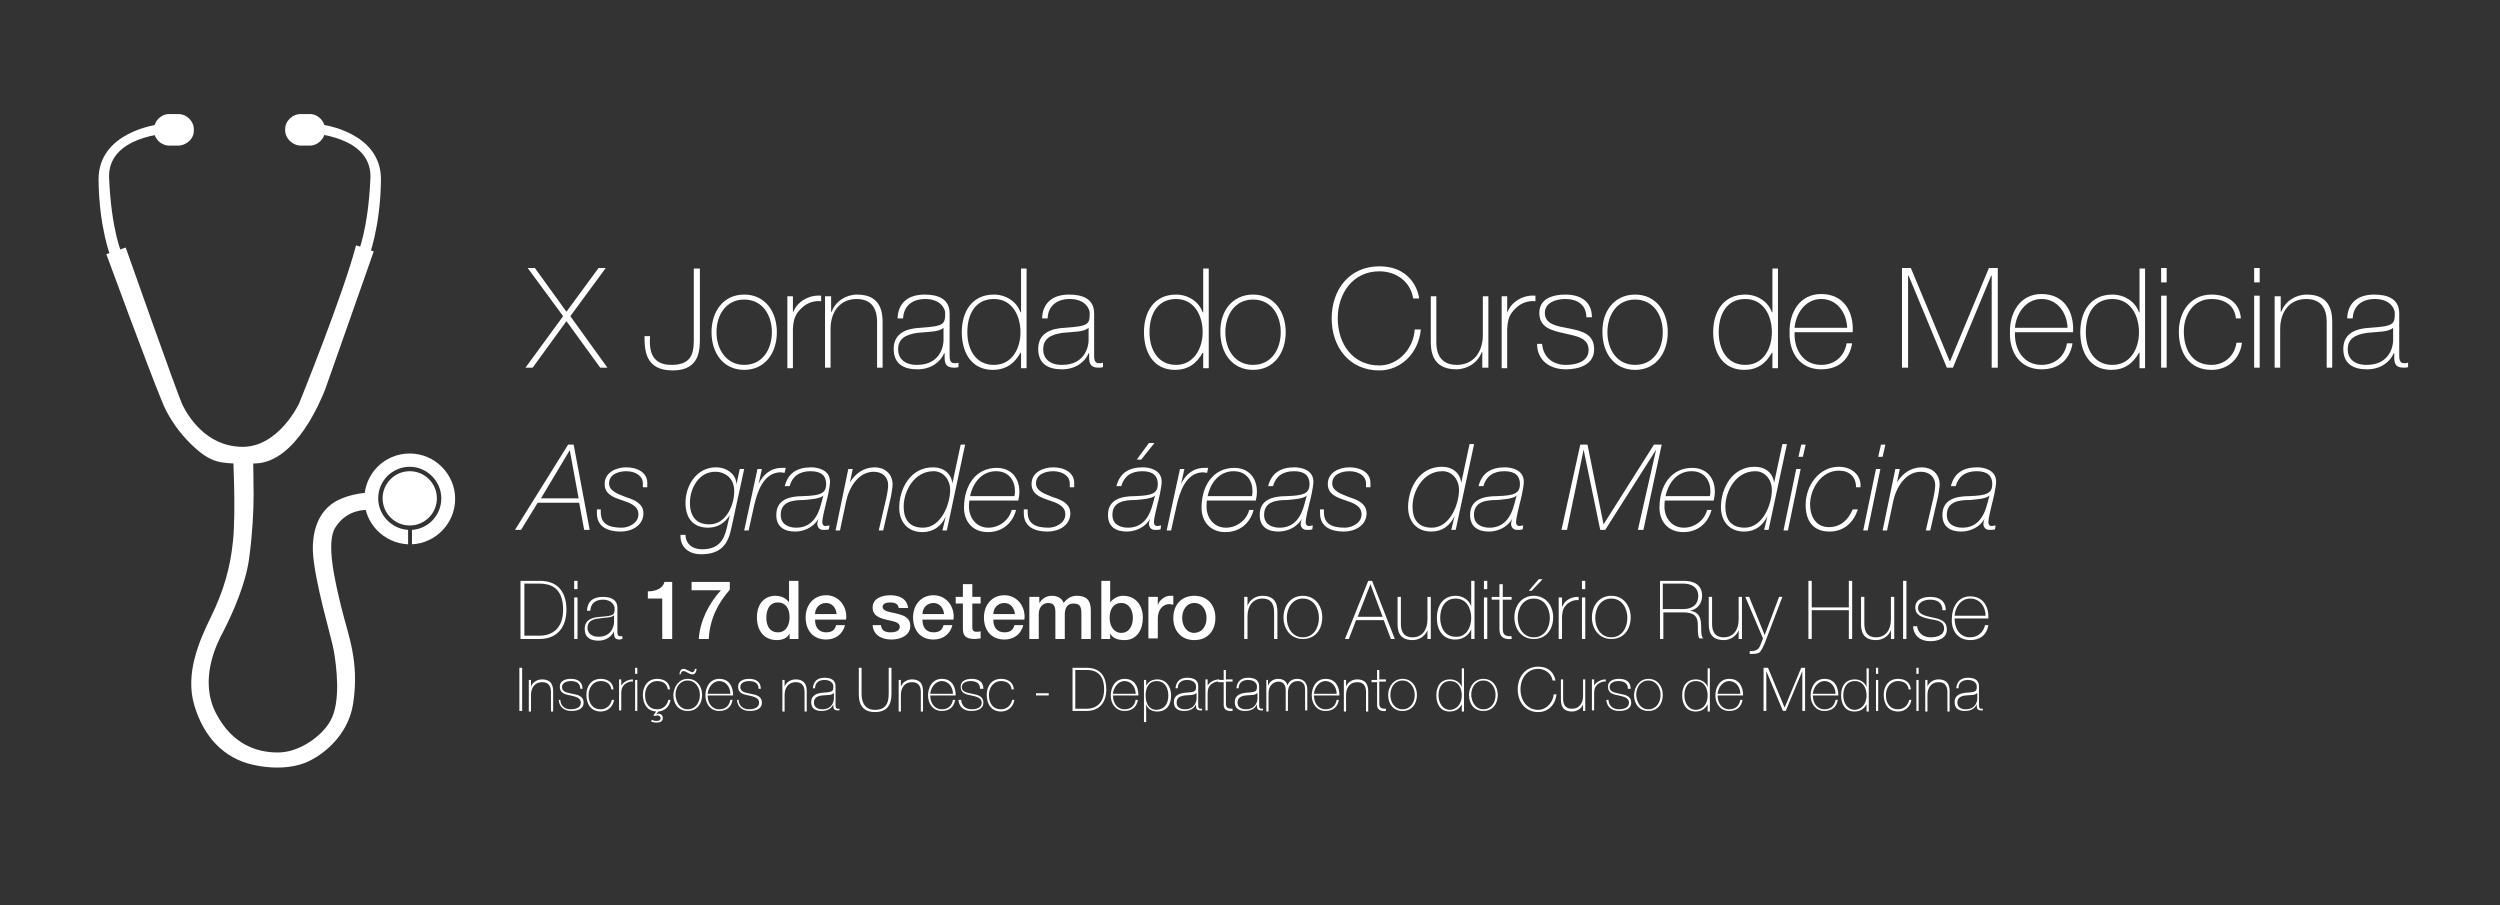 <?xml version="1.0" encoding="utf-8"?>
<!-- Generator: Adobe Illustrator 18.0.0, SVG Export Plug-In . SVG Version: 6.00 Build 0)  -->
<!DOCTYPE svg PUBLIC "-//W3C//DTD SVG 1.1//EN" "http://www.w3.org/Graphics/SVG/1.1/DTD/svg11.dtd">
<svg version="1.1" id="Camada_1" xmlns="http://www.w3.org/2000/svg" xmlns:xlink="http://www.w3.org/1999/xlink" x="0px" y="0px"
	 viewBox="0 0 451.5 163.5" enable-background="new 0 0 451.5 163.5" xml:space="preserve">
<rect x="0" y="0" width="451.5" height="163.5" fill="#333333" stroke="none"/>
<g>
	<path fill="#FFFFFF" d="M95.3,48.4h1.3l5.7,7.9l5.8-7.9h1.3l-6.4,8.7l6.7,9.3h-1.3l-6.1-8.4l-6.1,8.4h-1.3l6.8-9.3L95.3,48.4z"/>
	<path fill="#FFFFFF" d="M117.4,60.7c-0.2,2.7,0.3,5.2,3.9,5.2c4.2,0,4-2.9,4-5.4v-12h1.1v12.4c0,2.1,0.1,6-4.9,6
		c-4.9,0-5.1-3.5-5.1-6.2H117.4z"/>
	<path fill="#FFFFFF" d="M134.4,53.2c3.8,0,5.9,3.1,5.9,6.8c0,3.7-2.1,6.8-5.9,6.8c-3.8,0-5.9-3.1-5.9-6.8
		C128.5,56.3,130.6,53.2,134.4,53.2z M134.4,65.9c3.3,0,5-2.8,5-5.9s-1.7-5.9-5-5.9c-3.3,0-5,2.8-5,5.9S131.2,65.9,134.4,65.9z"/>
	<path fill="#FFFFFF" d="M143.3,56.3L143.3,56.3c0.6-1.7,2.7-3.1,5-2.9v1c-1-0.1-2.4,0.1-3.6,1.3c-1,1-1.4,1.8-1.5,3.7v7.1h-1v-13h1
		V56.3z"/>
	<path fill="#FFFFFF" d="M149.1,53.5h1v2.8h0.1c0.7-1.9,2.6-3.1,4.6-3.1c4.6,0,4.6,3.7,4.6,5.2v8h-1v-8.2c0-1.3-0.2-4.2-3.7-4.2
		c-2.9,0-4.7,2.2-4.7,5.4v7h-1V53.5z"/>
	<path fill="#FFFFFF" d="M171.5,64c0,0.8,0,1.6,0.9,1.6c0.2,0,0.4,0,0.7-0.1v0.8c-0.3,0.1-0.5,0.1-0.8,0.1c-1.5,0-1.7-0.8-1.7-1.9
		v-0.7h-0.1c-0.6,1.5-2.3,2.9-4.8,2.9c-2.4,0-4.3-0.9-4.3-3.7c0-3,2.6-3.7,4.8-3.8c4.3-0.3,4.5-0.6,4.5-2.7c0-0.6-0.7-2.5-3.6-2.5
		c-2.3,0-3.9,1.2-4,3.5h-1c0.1-2.8,1.9-4.3,4.9-4.3c2.3,0,4.5,0.7,4.5,3.4V64z M170.5,59.1c-0.8,0.9-2.8,0.8-4.7,1
		c-2.3,0.3-3.6,1.1-3.6,3c0,1.6,1.1,2.8,3.4,2.8c4.4,0,4.8-3.7,4.8-4.4V59.1z"/>
	<path fill="#FFFFFF" d="M184.3,63.7L184.3,63.7c-1.1,2-2.7,3.1-5,3.1c-3.9,0-5.6-3.2-5.6-6.8c0-3.8,1.9-6.8,5.8-6.8
		c2.1,0,4.1,1.2,4.8,3.2h0.1v-7.9h1v18h-1V63.7z M184.3,60c0-3-1.5-6-4.8-6c-3.4,0-4.8,2.8-4.8,6c0,3.1,1.5,5.9,4.8,5.9
		C182.8,65.9,184.3,62.9,184.3,60z"/>
	<path fill="#FFFFFF" d="M197.6,64c0,0.8,0,1.6,0.9,1.6c0.2,0,0.4,0,0.7-0.1v0.8c-0.3,0.1-0.5,0.1-0.8,0.1c-1.5,0-1.7-0.8-1.7-1.9
		v-0.7h-0.1c-0.6,1.5-2.3,2.9-4.8,2.9c-2.4,0-4.3-0.9-4.3-3.7c0-3,2.6-3.7,4.8-3.8c4.3-0.3,4.5-0.6,4.5-2.7c0-0.6-0.7-2.5-3.6-2.5
		c-2.3,0-3.9,1.2-4,3.5h-1c0.1-2.8,1.9-4.3,4.9-4.3c2.3,0,4.5,0.7,4.5,3.4V64z M196.7,59.1c-0.8,0.9-2.8,0.8-4.7,1
		c-2.3,0.3-3.6,1.1-3.6,3c0,1.6,1.1,2.8,3.4,2.8c4.4,0,4.8-3.7,4.8-4.4V59.1z"/>
	<path fill="#FFFFFF" d="M217.2,63.7L217.2,63.7c-1.1,2-2.7,3.1-5,3.1c-3.9,0-5.6-3.2-5.6-6.8c0-3.8,1.9-6.8,5.8-6.8
		c2.1,0,4.1,1.2,4.8,3.2h0.1v-7.9h1v18h-1V63.7z M217.2,60c0-3-1.5-6-4.8-6c-3.4,0-4.8,2.8-4.8,6c0,3.1,1.5,5.9,4.8,5.9
		C215.6,65.9,217.2,62.9,217.2,60z"/>
	<path fill="#FFFFFF" d="M226.3,53.2c3.8,0,5.9,3.1,5.9,6.8c0,3.7-2.1,6.8-5.9,6.8c-3.8,0-5.9-3.1-5.9-6.8
		C220.3,56.3,222.5,53.2,226.3,53.2z M226.3,65.9c3.3,0,5-2.8,5-5.9s-1.7-5.9-5-5.9c-3.3,0-5,2.8-5,5.9S223,65.9,226.3,65.9z"/>
	<path fill="#FFFFFF" d="M255.2,53.8c-0.5-3-3.1-4.8-6.1-4.8c-4.7,0-7.5,3.9-7.5,8.5c0,4.6,2.7,8.5,7.5,8.5c3.5,0,6.2-3.1,6.4-6.5
		h1.1c-0.4,4.3-3.6,7.4-7.5,7.4c-5.4,0-8.6-4.2-8.6-9.4s3.2-9.4,8.6-9.4c6.4,0,7.2,5.5,7.2,5.8H255.2z"/>
	<path fill="#FFFFFF" d="M268.7,66.4h-1v-2.8h-0.1c-0.7,1.9-2.6,3.1-4.6,3.1c-4.6,0-4.6-3.7-4.6-5.2v-8h1v8.2c0,1.3,0.2,4.2,3.7,4.2
		c2.9,0,4.7-2.2,4.7-5.4v-7h1V66.4z"/>
	<path fill="#FFFFFF" d="M272.3,56.3L272.3,56.3c0.6-1.7,2.7-3.1,5-2.9v1c-1-0.1-2.4,0.1-3.6,1.3c-1,1-1.4,1.8-1.5,3.7v7.1h-1v-13h1
		V56.3z"/>
	<path fill="#FFFFFF" d="M278.5,62.1c0.2,2.4,1.9,3.8,4.3,3.8c1.7,0,4.1-0.5,4.1-2.7c0-2.2-2.2-2.5-4.4-3c-2.2-0.5-4.5-1-4.5-3.7
		c0-2.6,2.5-3.3,4.7-3.3c2.7,0,4.8,1.2,4.8,4.1h-1c0-2.3-1.7-3.3-3.8-3.3c-1.8,0-3.7,0.7-3.7,2.5c0,2.1,2.2,2.4,4.3,2.8
		c2.6,0.5,4.6,1.1,4.6,3.8c0,2.8-2.8,3.6-5.1,3.6c-2.9,0-5.2-1.6-5.2-4.6H278.5z"/>
	<path fill="#FFFFFF" d="M295.3,53.2c3.8,0,5.9,3.1,5.9,6.8c0,3.7-2.1,6.8-5.9,6.8c-3.8,0-5.9-3.1-5.9-6.8
		C289.3,56.3,291.5,53.2,295.3,53.2z M295.3,65.9c3.3,0,5-2.8,5-5.9s-1.7-5.9-5-5.9c-3.3,0-5,2.8-5,5.9S292,65.9,295.3,65.9z"/>
	<path fill="#FFFFFF" d="M320,63.7L320,63.7c-1.1,2-2.7,3.1-5,3.1c-3.9,0-5.6-3.2-5.6-6.8c0-3.8,1.9-6.8,5.8-6.8
		c2.1,0,4.1,1.2,4.8,3.2h0.1v-7.9h1v18h-1V63.7z M320,60c0-3-1.5-6-4.8-6c-3.4,0-4.8,2.8-4.8,6c0,3.1,1.5,5.9,4.8,5.9
		C318.5,65.9,320,62.9,320,60z"/>
	<path fill="#FFFFFF" d="M324.1,60.1c-0.1,3.1,1.6,5.8,4.8,5.8c2.4,0,4.2-1.5,4.6-3.9h1c-0.5,3-2.5,4.7-5.6,4.7
		c-3.8,0-5.8-3-5.7-6.6c-0.1-3.6,1.8-7,5.7-7c4.1,0,5.9,3.2,5.7,6.9H324.1z M333.6,59.2c-0.1-2.7-1.8-5.2-4.7-5.2
		c-2.9,0-4.6,2.7-4.8,5.2H333.6z"/>
	<path fill="#FFFFFF" d="M343.5,48.4h1.6l7,16.8h0.1l7-16.8h1.6v18h-1.1V49.8h-0.1l-6.9,16.6h-1.1l-6.9-16.6h-0.1v16.6h-1.1V48.4z"
		/>
	<path fill="#FFFFFF" d="M363.9,60.1c-0.1,3.1,1.6,5.8,4.8,5.8c2.4,0,4.2-1.5,4.6-3.9h1c-0.5,3-2.5,4.7-5.6,4.7
		c-3.8,0-5.8-3-5.7-6.6c-0.1-3.6,1.8-7,5.7-7c4.1,0,5.9,3.2,5.7,6.9H363.9z M373.4,59.2c-0.1-2.7-1.8-5.2-4.7-5.2
		c-2.9,0-4.6,2.7-4.8,5.2H373.4z"/>
	<path fill="#FFFFFF" d="M386.3,63.7L386.3,63.7c-1.1,2-2.7,3.1-5,3.1c-3.9,0-5.6-3.2-5.6-6.8c0-3.8,1.9-6.8,5.8-6.8
		c2.1,0,4.1,1.2,4.8,3.2h0.1v-7.9h1v18h-1V63.7z M386.3,60c0-3-1.5-6-4.8-6c-3.4,0-4.8,2.8-4.8,6c0,3.1,1.5,5.9,4.8,5.9
		C384.8,65.9,386.3,62.9,386.3,60z"/>
	<path fill="#FFFFFF" d="M390.3,51v-2.6h1V51H390.3z M390.3,66.4v-13h1v13H390.3z"/>
	<path fill="#FFFFFF" d="M403.8,57.5c-0.2-2.3-2-3.5-4.4-3.5c-3.3,0-5,2.9-5,5.8c0,3.5,1.6,6.1,5,6.1c2.4,0,4.2-1.7,4.5-4h1
		c-0.4,3.1-2.7,4.9-5.5,4.9c-4.2,0-5.9-3.3-5.9-6.9c0-3.6,2.1-6.7,5.9-6.7c2.8,0,5.1,1.4,5.3,4.3H403.8z"/>
	<path fill="#FFFFFF" d="M407.1,51v-2.6h1V51H407.1z M407.1,66.4v-13h1v13H407.1z"/>
	<path fill="#FFFFFF" d="M410.9,53.5h1v2.8h0.1c0.7-1.9,2.6-3.1,4.6-3.1c4.6,0,4.6,3.7,4.6,5.2v8h-1v-8.2c0-1.3-0.2-4.2-3.7-4.2
		c-2.9,0-4.7,2.2-4.7,5.4v7h-1V53.5z"/>
	<path fill="#FFFFFF" d="M433.3,64c0,0.8,0,1.6,0.9,1.6c0.2,0,0.4,0,0.7-0.1v0.8c-0.3,0.1-0.5,0.1-0.8,0.1c-1.5,0-1.7-0.8-1.7-1.9
		v-0.7h-0.1c-0.6,1.5-2.3,2.9-4.8,2.9c-2.4,0-4.3-0.9-4.3-3.7c0-3,2.6-3.7,4.8-3.8c4.3-0.3,4.5-0.6,4.5-2.7c0-0.6-0.7-2.5-3.6-2.5
		c-2.3,0-3.9,1.2-4,3.5h-1c0.1-2.8,1.9-4.3,4.9-4.3c2.3,0,4.5,0.7,4.5,3.4V64z M432.3,59.1c-0.8,0.9-2.8,0.8-4.7,1
		c-2.3,0.3-3.6,1.1-3.6,3c0,1.6,1.1,2.8,3.4,2.8c4.4,0,4.8-3.7,4.8-4.4V59.1z"/>
</g>
<g>
	<g>
		<path fill="#FFFFFF" d="M102.6,80.3h1l2.9,15.4h-1l-0.9-4.9h-7.5l-3,4.9h-1.1L102.6,80.3z M97.7,90h6.8l-1.6-8.7L97.7,90z"/>
		<path fill="#FFFFFF" d="M108.5,92c0,0.2,0,0.3,0,0.5c0,2.1,1.4,2.8,3.8,2.8c1.2,0,3-0.8,3-2.4c0-1.6-1.6-2.1-3.1-2.6
			c-1.5-0.5-3-1.1-3-2.9c0-2.1,2.1-3,3.9-3c2.1,0,3.8,1,3.8,2.8c0,0.3,0,0.5,0,0.8h-0.8c0-0.3,0-0.5,0-0.7c0-1.4-1.4-2.2-3-2.2
			c-1.3,0-3.1,0.5-3.1,2.2c0,1.4,1.6,1.9,3.1,2.5c1.6,0.5,3.1,1.2,3.1,2.9c0,2.2-2.1,3.3-4.1,3.3c-2.4,0-4.3-0.9-4.3-3.3
			c0-0.2,0-0.5,0-0.7H108.5z"/>
		<path fill="#FFFFFF" d="M123.8,96.5c0,1.8,1.3,2.7,3,2.7c3.1,0,4-1.8,4.5-4l0.5-2.2h0c-0.8,1.4-2.2,2.3-3.9,2.3
			c-2.8,0-4.1-1.8-4.1-4.5c0-3.1,2-6.4,5.5-6.4c2,0,3.7,1.3,3.7,3.1h0l0.6-2.8h0.8l-2.3,10.6c-0.6,3-1.9,4.8-5.5,4.8
			c-2.1,0-3.8-1.2-3.7-3.5H123.8z M124.6,90.8c0,2.4,1.1,3.9,3.5,3.9c3,0,4.5-3.4,4.5-6c0-2.7-2.1-3.5-3.3-3.5
			C126.3,85.1,124.6,88.1,124.6,90.8z"/>
		<path fill="#FFFFFF" d="M136.8,84.7h0.8l-0.6,2.7h0c0.8-1.7,2.2-2.9,4.2-2.9c0.2,0,0.5,0,0.7,0l-0.2,0.9c-0.2,0-0.5-0.1-0.7-0.1
			c-3.2,0-4.3,3.8-4.8,6l-1,4.5h-0.8L136.8,84.7z"/>
		<path fill="#FFFFFF" d="M141.7,87.9c0.6-2.5,2.3-3.5,4.8-3.5c1.1,0,3.4,0.4,3.4,2.6c0,1-0.6,3.5-0.7,3.8c-0.3,1.2-0.7,2.9-0.7,3.5
			c0,0.4,0.2,0.7,0.6,0.7c0.2,0,0.5-0.1,0.7-0.1l-0.1,0.7c-0.3,0.1-0.7,0.1-1,0.1c-0.8,0-1.1-0.6-1.1-1.1c0-0.2,0.1-0.6,0.2-0.9h0
			c-0.9,1.6-2.7,2.3-4.2,2.3c-1.9,0-3.4-0.8-3.4-3c0-2.8,2.4-3.4,4.9-3.4c3.1-0.1,4.1-0.5,4.1-2.2c0-1.4-0.8-2.3-2.8-2.3
			c-2,0-3.3,0.9-3.8,2.7H141.7z M148.7,89.5L148.7,89.5c-0.6,0.6-2.5,0.7-3.5,0.8c-2.1,0-4.2,0.3-4.2,2.7c0,1.7,1.4,2.3,2.8,2.3
			c2.7,0,3.9-2,4.5-4.3L148.7,89.5z"/>
		<path fill="#FFFFFF" d="M153.2,84.7h0.8l-0.5,2.4h0c1-1.6,2.5-2.7,4.5-2.7c1.7,0,3.2,1.1,3.2,3.1c0,0.5-0.2,1.7-0.3,2.2l-1.4,6.1
			h-0.8l1.4-6c0.1-0.4,0.3-1.6,0.3-2.2c0-1.4-1-2.4-2.6-2.4c-2.8,0-4.5,2.9-5,5.4l-1.1,5.2h-0.8L153.2,84.7z"/>
		<path fill="#FFFFFF" d="M174.3,80.3L171,95.8h-0.8l0.6-2.5l0,0c-0.8,1.7-2.2,2.8-4.2,2.8c-2.8,0-4.2-2-4.2-4.4
			c0-3.4,2-7.3,6.1-7.3c1.9,0,3.3,1.1,3.5,2.9h0l1.5-7H174.3z M171.6,88.4c0-1.6-1.1-3.3-3-3.3c-3.5,0-5.4,3.6-5.4,6.4
			c0,1.9,0.7,3.8,3.5,3.8C169.9,95.3,171.6,91.2,171.6,88.4z"/>
		<path fill="#FFFFFF" d="M175.1,90.3c-0.1,0.4-0.1,0.8-0.1,1.2c0,2,1.3,3.8,3.5,3.8c2.1,0,3.8-1.5,4.2-3.2h0.8
			c-0.6,2.3-2.4,4-5.1,4c-2.8,0-4.3-2-4.3-4.4c0-4.1,2.2-7.2,5.9-7.2c2.6,0,4.1,1.8,4.1,4.3c0,0.6-0.1,1.1-0.2,1.6H175.1z
			 M183.2,89.6c0.1-0.4,0.1-0.6,0.1-0.9c0-1.9-1.1-3.6-3.4-3.6c-2.6,0-4.2,2.1-4.7,4.5H183.2z"/>
		<path fill="#FFFFFF" d="M185.6,92c0,0.2,0,0.3,0,0.5c0,2.1,1.4,2.8,3.8,2.8c1.2,0,3-0.8,3-2.4c0-1.6-1.6-2.1-3.1-2.6
			c-1.5-0.5-3-1.1-3-2.9c0-2.1,2.1-3,3.9-3c2.1,0,3.8,1,3.8,2.8c0,0.3,0,0.5,0,0.8h-0.8c0-0.3,0-0.5,0-0.7c0-1.4-1.4-2.2-3-2.2
			c-1.3,0-3.1,0.5-3.1,2.2c0,1.4,1.6,1.9,3.1,2.5c1.6,0.5,3.1,1.2,3.1,2.9c0,2.2-2.1,3.3-4.1,3.3c-2.4,0-4.3-0.9-4.3-3.3
			c0-0.2,0-0.5,0-0.7H185.6z"/>
		<path fill="#FFFFFF" d="M201.6,87.9c0.6-2.5,2.3-3.5,4.8-3.5c1.1,0,3.4,0.4,3.4,2.6c0,1-0.6,3.5-0.7,3.8c-0.3,1.2-0.7,2.9-0.7,3.5
			c0,0.4,0.2,0.7,0.6,0.7c0.2,0,0.5-0.1,0.7-0.1l-0.1,0.7c-0.3,0.1-0.7,0.1-1,0.1c-0.8,0-1.1-0.6-1.1-1.1c0-0.2,0.1-0.6,0.2-0.9h0
			c-0.9,1.6-2.7,2.3-4.2,2.3c-1.9,0-3.4-0.8-3.4-3c0-2.8,2.4-3.4,4.9-3.4c3.1-0.1,4.1-0.5,4.1-2.2c0-1.4-0.8-2.3-2.8-2.3
			c-2,0-3.3,0.9-3.8,2.7H201.6z M208.6,89.5L208.6,89.5c-0.6,0.6-2.5,0.7-3.5,0.8c-2.1,0-4.2,0.3-4.2,2.7c0,1.7,1.4,2.3,2.8,2.3
			c2.7,0,3.9-2,4.5-4.3L208.6,89.5z M207.5,80h1l-2.4,3h-0.8L207.5,80z"/>
		<path fill="#FFFFFF" d="M213.1,84.7h0.8l-0.6,2.7h0c0.8-1.7,2.2-2.9,4.2-2.9c0.2,0,0.5,0,0.7,0l-0.2,0.9c-0.2,0-0.5-0.1-0.7-0.1
			c-3.2,0-4.3,3.8-4.8,6l-1,4.5h-0.8L213.1,84.7z"/>
		<path fill="#FFFFFF" d="M218,90.3c-0.1,0.4-0.1,0.8-0.1,1.2c0,2,1.3,3.8,3.5,3.8c2.1,0,3.8-1.5,4.2-3.2h0.8c-0.6,2.3-2.4,4-5.1,4
			c-2.8,0-4.3-2-4.3-4.4c0-4.1,2.2-7.2,5.9-7.2c2.6,0,4.1,1.8,4.1,4.3c0,0.6-0.1,1.1-0.2,1.6H218z M226.1,89.6
			c0.1-0.4,0.1-0.6,0.1-0.9c0-1.9-1.1-3.6-3.4-3.6c-2.6,0-4.2,2.1-4.7,4.5H226.1z"/>
		<path fill="#FFFFFF" d="M229,87.9c0.6-2.5,2.3-3.5,4.8-3.5c1.1,0,3.4,0.4,3.4,2.6c0,1-0.6,3.5-0.7,3.8c-0.3,1.2-0.7,2.9-0.7,3.5
			c0,0.4,0.2,0.7,0.6,0.7c0.2,0,0.5-0.1,0.7-0.1l-0.1,0.7c-0.3,0.1-0.7,0.1-1,0.1c-0.8,0-1.1-0.6-1.1-1.1c0-0.2,0.1-0.6,0.2-0.9h0
			c-0.9,1.6-2.7,2.3-4.2,2.3c-1.9,0-3.4-0.8-3.4-3c0-2.8,2.4-3.4,4.9-3.4c3.1-0.1,4.1-0.5,4.1-2.2c0-1.4-0.8-2.3-2.8-2.3
			c-2,0-3.3,0.9-3.8,2.7H229z M236,89.5L236,89.5c-0.6,0.6-2.5,0.7-3.5,0.8c-2.1,0-4.2,0.3-4.2,2.7c0,1.7,1.4,2.3,2.8,2.3
			c2.7,0,3.9-2,4.5-4.3L236,89.5z"/>
		<path fill="#FFFFFF" d="M239.1,92c0,0.2,0,0.3,0,0.5c0,2.1,1.4,2.8,3.8,2.8c1.2,0,3-0.8,3-2.4c0-1.6-1.6-2.1-3.1-2.6
			c-1.5-0.5-3-1.1-3-2.9c0-2.1,2.1-3,3.9-3c2.1,0,3.8,1,3.8,2.8c0,0.3,0,0.5,0,0.8h-0.8c0-0.3,0-0.5,0-0.7c0-1.4-1.4-2.2-3-2.2
			c-1.3,0-3.1,0.5-3.1,2.2c0,1.4,1.6,1.9,3.1,2.5c1.6,0.5,3.1,1.2,3.1,2.9c0,2.2-2.1,3.3-4.1,3.3c-2.4,0-4.3-0.9-4.3-3.3
			c0-0.2,0-0.5,0-0.7H239.1z"/>
		<path fill="#FFFFFF" d="M266.2,80.3l-3.3,15.4h-0.8l0.6-2.5l0,0c-0.8,1.7-2.2,2.8-4.2,2.8c-2.8,0-4.2-2-4.2-4.4
			c0-3.4,2-7.3,6.1-7.3c1.9,0,3.3,1.1,3.5,2.9h0l1.5-7H266.2z M263.5,88.4c0-1.6-1.1-3.3-3-3.3c-3.5,0-5.4,3.6-5.4,6.4
			c0,1.9,0.7,3.8,3.5,3.8C261.8,95.3,263.5,91.2,263.5,88.4z"/>
		<path fill="#FFFFFF" d="M267,87.9c0.6-2.5,2.3-3.5,4.8-3.5c1.1,0,3.4,0.4,3.4,2.6c0,1-0.6,3.5-0.7,3.8c-0.3,1.2-0.7,2.9-0.7,3.5
			c0,0.4,0.2,0.7,0.6,0.7c0.2,0,0.5-0.1,0.7-0.1l-0.1,0.7c-0.3,0.1-0.7,0.1-1,0.1c-0.8,0-1.1-0.6-1.1-1.1c0-0.2,0.1-0.6,0.2-0.9h0
			c-0.9,1.6-2.7,2.3-4.2,2.3c-1.9,0-3.4-0.8-3.4-3c0-2.8,2.4-3.4,4.9-3.4c3.1-0.1,4.1-0.5,4.1-2.2c0-1.4-0.8-2.3-2.8-2.3
			c-2,0-3.3,0.9-3.8,2.7H267z M273.9,89.5L273.9,89.5c-0.6,0.6-2.5,0.7-3.5,0.8c-2.1,0-4.2,0.3-4.2,2.7c0,1.7,1.4,2.3,2.8,2.3
			c2.7,0,3.9-2,4.5-4.3L273.9,89.5z"/>
		<path fill="#FFFFFF" d="M285.4,80.3h1.3l2.9,14.4h0l9.1-14.4h1.4l-3.3,15.4h-1l3.3-14.5h0l-9.2,14.5H289l-3-14.5h0l-3,14.5h-1
			L285.4,80.3z"/>
		<path fill="#FFFFFF" d="M300.7,90.3c-0.1,0.4-0.1,0.8-0.1,1.2c0,2,1.3,3.8,3.5,3.8c2.1,0,3.8-1.5,4.2-3.2h0.8
			c-0.6,2.3-2.4,4-5.1,4c-2.8,0-4.3-2-4.3-4.4c0-4.1,2.2-7.2,5.9-7.2c2.6,0,4.1,1.8,4.1,4.3c0,0.6-0.1,1.1-0.2,1.6H300.7z
			 M308.8,89.6c0.1-0.4,0.1-0.6,0.1-0.9c0-1.9-1.1-3.6-3.4-3.6c-2.6,0-4.2,2.1-4.7,4.5H308.8z"/>
		<path fill="#FFFFFF" d="M322.7,80.3l-3.3,15.4h-0.8l0.6-2.5l0,0c-0.8,1.7-2.2,2.8-4.2,2.8c-2.8,0-4.2-2-4.2-4.4
			c0-3.4,2-7.3,6.1-7.3c1.9,0,3.3,1.1,3.5,2.9h0l1.5-7H322.7z M320,88.4c0-1.6-1.1-3.3-3-3.3c-3.5,0-5.4,3.6-5.4,6.4
			c0,1.9,0.7,3.8,3.5,3.8C318.3,95.3,320,91.2,320,88.4z"/>
		<path fill="#FFFFFF" d="M324.4,84.7h0.8l-2.3,11.1h-0.8L324.4,84.7z M325.3,80.3h0.8l-0.5,2.2h-0.8L325.3,80.3z"/>
		<path fill="#FFFFFF" d="M335.5,92.1c-0.8,2.3-2.5,3.9-5.1,3.9c-3,0-4.3-2-4.3-4.8c0-3.5,2.4-6.9,6-6.9c2.3,0,4.1,1.5,3.9,3.7h-0.8
			c0-1.9-1.2-3-3.1-3c-3.2,0-5.2,3.3-5.2,6.1c0,2.1,1,4.1,3.4,4.1c2.1,0,3.5-1.3,4.3-3.2H335.5z"/>
		<path fill="#FFFFFF" d="M338.8,84.7h0.8l-2.3,11.1h-0.8L338.8,84.7z M339.7,80.3h0.8l-0.5,2.2h-0.8L339.7,80.3z"/>
		<path fill="#FFFFFF" d="M342.3,84.7h0.8l-0.5,2.4h0c1-1.6,2.5-2.7,4.5-2.7c1.7,0,3.2,1.1,3.2,3.1c0,0.5-0.2,1.7-0.3,2.2l-1.4,6.1
			h-0.8l1.4-6c0.1-0.4,0.3-1.6,0.3-2.2c0-1.4-1-2.4-2.6-2.4c-2.8,0-4.5,2.9-5,5.4l-1.1,5.2h-0.8L342.3,84.7z"/>
		<path fill="#FFFFFF" d="M352.3,87.9c0.6-2.5,2.3-3.5,4.8-3.5c1.1,0,3.4,0.4,3.4,2.6c0,1-0.6,3.5-0.7,3.8c-0.3,1.2-0.7,2.9-0.7,3.5
			c0,0.4,0.2,0.7,0.6,0.7c0.2,0,0.5-0.1,0.7-0.1l-0.1,0.7c-0.3,0.1-0.7,0.1-1,0.1c-0.8,0-1.1-0.6-1.1-1.1c0-0.2,0.1-0.6,0.2-0.9h0
			c-0.9,1.6-2.7,2.3-4.2,2.3c-1.9,0-3.4-0.8-3.4-3c0-2.8,2.4-3.4,4.9-3.4c3.1-0.1,4.1-0.5,4.1-2.2c0-1.4-0.8-2.3-2.8-2.3
			c-2,0-3.3,0.9-3.8,2.7H352.3z M359.3,89.5L359.3,89.5c-0.6,0.6-2.5,0.7-3.5,0.8c-2.1,0-4.2,0.3-4.2,2.7c0,1.7,1.4,2.3,2.8,2.3
			c2.7,0,3.9-2,4.5-4.3L359.3,89.5z"/>
	</g>
</g>
<g>
	<g>
		<path fill="#FFFFFF" d="M94.1,104.9h3.4c3.7,0,4.8,2.6,4.8,5.2c0,3-1.5,5.3-4.9,5.3h-3.4V104.9z M94.7,114.8h2.8
			c2,0,4.2-1.1,4.2-4.7c0-4.3-2.7-4.7-4.3-4.7h-2.7V114.8z"/>
		<path fill="#FFFFFF" d="M103.7,106.4v-1.5h0.6v1.5H103.7z M103.7,115.4v-7.5h0.6v7.5H103.7z"/>
		<path fill="#FFFFFF" d="M111.5,114c0,0.4,0,0.9,0.5,0.9c0.1,0,0.2,0,0.4,0v0.5c-0.2,0-0.3,0.1-0.5,0.1c-0.9,0-1-0.5-1-1.1v-0.4h0
			c-0.4,0.9-1.4,1.7-2.8,1.7c-1.4,0-2.5-0.5-2.5-2.1c0-1.8,1.5-2.1,2.8-2.2c2.5-0.2,2.6-0.3,2.6-1.6c0-0.3-0.4-1.5-2.1-1.5
			c-1.4,0-2.2,0.7-2.3,2H106c0.1-1.7,1.1-2.5,2.9-2.5c1.3,0,2.6,0.4,2.6,2V114z M110.9,111.1c-0.4,0.5-1.6,0.4-2.7,0.6
			c-1.3,0.1-2.1,0.6-2.1,1.7c0,0.9,0.7,1.6,2,1.6c2.5,0,2.8-2.2,2.8-2.6V111.1z"/>
		<path fill="#FFFFFF" d="M117,106.8c1.4,0,2.7-0.5,3-1.7h1.4v10.3h-1.8v-7.3H117V106.8z"/>
		<path fill="#FFFFFF" d="M124.8,105.1h7v1.4c-2.1,2.4-3.6,5.2-3.8,8.9h-1.8c0.2-3.2,1.8-6.4,4-8.8h-5.3V105.1z"/>
		<path fill="#FFFFFF" d="M144.2,115.4h-1.6v-1h0c-0.4,0.9-1.4,1.2-2.3,1.2c-2.4,0-3.6-1.8-3.6-4.1c0-2.7,1.6-3.9,3.3-3.9
			c1,0,2,0.4,2.5,1.2h0v-3.9h1.7V115.4z M140.5,114.2c1.5,0,2.1-1.4,2.1-2.7c0-1.7-0.8-2.7-2.1-2.7c-1.6,0-2.1,1.4-2.1,2.8
			C138.4,113,139,114.2,140.5,114.2z"/>
		<path fill="#FFFFFF" d="M147.2,112c0,1.2,0.6,2.2,2,2.2c1,0,1.6-0.4,1.8-1.3h1.6c-0.4,1.7-1.8,2.6-3.4,2.6c-2.4,0-3.7-1.7-3.7-4
			c0-2.2,1.4-4,3.7-4c2.4,0,3.9,2.2,3.6,4.4H147.2z M151.1,110.9c-0.1-1.1-0.8-2-1.9-2c-1.2,0-2,0.9-2,2H151.1z"/>
		<path fill="#FFFFFF" d="M159.1,112.9c0.1,1,0.8,1.3,1.7,1.3c0.6,0,1.7-0.1,1.7-1c0-0.9-1.3-1-2.5-1.3c-1.2-0.3-2.4-0.7-2.4-2.2
			c0-1.7,1.8-2.2,3.2-2.2c1.6,0,3,0.6,3.2,2.3h-1.7c-0.1-0.8-0.8-1-1.5-1c-0.5,0-1.4,0.1-1.4,0.8c0,0.8,1.2,0.9,2.5,1.2
			c1.2,0.3,2.5,0.7,2.5,2.2c0,1.8-1.8,2.5-3.4,2.5c-1.9,0-3.3-0.9-3.4-2.6H159.1z"/>
		<path fill="#FFFFFF" d="M166.6,112c0,1.2,0.6,2.2,2,2.2c1,0,1.6-0.4,1.8-1.3h1.6c-0.4,1.7-1.8,2.6-3.4,2.6c-2.4,0-3.7-1.7-3.7-4
			c0-2.2,1.4-4,3.7-4c2.4,0,3.9,2.2,3.6,4.4H166.6z M170.5,110.9c-0.1-1.1-0.8-2-1.9-2c-1.2,0-2,0.9-2,2H170.5z"/>
		<path fill="#FFFFFF" d="M172.6,107.8h1.3v-2.3h1.7v2.3h1.5v1.2h-1.5v4.1c0,0.7,0.1,1,0.8,1c0.2,0,0.5,0,0.7-0.1v1.3
			c-0.4,0-0.7,0.1-1.1,0.1c-1.7,0-2.1-0.7-2.1-1.9V109h-1.3V107.8z"/>
		<path fill="#FFFFFF" d="M179.4,112c0,1.2,0.6,2.2,2,2.2c1,0,1.6-0.4,1.8-1.3h1.6c-0.4,1.7-1.8,2.6-3.4,2.6c-2.4,0-3.7-1.7-3.7-4
			c0-2.2,1.4-4,3.7-4c2.4,0,3.9,2.2,3.6,4.4H179.4z M183.3,110.9c-0.1-1.1-0.8-2-1.9-2c-1.2,0-2,0.9-2,2H183.3z"/>
		<path fill="#FFFFFF" d="M186.1,107.8h1.6v1.1h0c0.5-0.7,1.1-1.3,2.3-1.3c0.9,0,1.8,0.4,2.1,1.3c0.6-0.8,1.3-1.3,2.4-1.3
			c1.6,0,2.5,0.7,2.5,2.6v5.2h-1.7v-4.4c0-1.2-0.1-2-1.4-2c-1.1,0-1.6,0.7-1.6,2v4.4h-1.7v-4.9c0-1-0.3-1.6-1.3-1.6
			c-0.9,0-1.7,0.7-1.7,2v4.5h-1.7V107.8z"/>
		<path fill="#FFFFFF" d="M198.8,104.9h1.7v3.9h0c0.5-0.7,1.4-1.2,2.3-1.2c2.4,0,3.6,1.8,3.6,4c0,2-1,4-3.3,4c-1,0-2.1-0.2-2.6-1.2
			h0v1h-1.6V104.9z M202.5,108.9c-1.4,0-2.1,1.1-2.1,2.7c0,1.5,0.8,2.7,2.1,2.7c1.5,0,2.1-1.4,2.1-2.7
			C204.6,110.2,203.9,108.9,202.5,108.9z"/>
		<path fill="#FFFFFF" d="M207.5,107.8h1.6v1.5h0c0.2-0.8,1.2-1.7,2.2-1.7c0.4,0,0.5,0,0.6,0v1.6c-0.2,0-0.5-0.1-0.7-0.1
			c-1.1,0-2.1,0.9-2.1,2.6v3.6h-1.7V107.8z"/>
		<path fill="#FFFFFF" d="M211.9,111.6c0-2.3,1.4-4,3.8-4c2.4,0,3.8,1.7,3.8,4c0,2.3-1.4,4-3.8,4
			C213.3,115.6,211.9,113.9,211.9,111.6z M217.9,111.6c0-1.3-0.7-2.7-2.2-2.7c-1.5,0-2.2,1.4-2.2,2.7c0,1.3,0.7,2.7,2.2,2.7
			C217.3,114.2,217.9,112.9,217.9,111.6z"/>
		<path fill="#FFFFFF" d="M224.7,107.8h0.6v1.6h0c0.4-1.1,1.5-1.8,2.7-1.8c2.7,0,2.7,2.1,2.7,3.1v4.7h-0.6v-4.8
			c0-0.8-0.1-2.5-2.1-2.5c-1.7,0-2.7,1.3-2.7,3.2v4.1h-0.6V107.8z"/>
		<path fill="#FFFFFF" d="M235.3,107.6c2.2,0,3.5,1.8,3.5,3.9s-1.2,3.9-3.5,3.9c-2.2,0-3.5-1.8-3.5-3.9S233.1,107.6,235.3,107.6z
			 M235.3,115.1c1.9,0,2.9-1.7,2.9-3.5s-1-3.5-2.9-3.5s-2.9,1.7-2.9,3.5S233.4,115.1,235.3,115.1z"/>
		<path fill="#FFFFFF" d="M247.8,104.9l4.1,10.5h-0.7l-1.3-3.4h-5l-1.3,3.4h-0.7l4.2-10.5H247.8z M249.7,111.4l-2.2-5.9h0l-2.3,5.9
			H249.7z"/>
		<path fill="#FFFFFF" d="M258.4,115.4h-0.6v-1.6h0c-0.4,1.1-1.5,1.8-2.7,1.8c-2.7,0-2.7-2.1-2.7-3.1v-4.7h0.6v4.8
			c0,0.8,0.1,2.5,2.1,2.5c1.7,0,2.7-1.3,2.7-3.2v-4.1h0.6V115.4z"/>
		<path fill="#FFFFFF" d="M265.7,113.7L265.7,113.7c-0.6,1.2-1.6,1.8-2.9,1.8c-2.3,0-3.3-1.8-3.3-3.9c0-2.2,1.1-4,3.4-4
			c1.2,0,2.4,0.7,2.8,1.9h0v-4.6h0.6v10.5h-0.6V113.7z M265.7,111.6c0-1.8-0.9-3.5-2.8-3.5c-2,0-2.8,1.7-2.8,3.5
			c0,1.8,0.9,3.4,2.8,3.4C264.8,115.1,265.7,113.3,265.7,111.6z"/>
		<path fill="#FFFFFF" d="M268,106.4v-1.5h0.6v1.5H268z M268,115.4v-7.5h0.6v7.5H268z"/>
		<path fill="#FFFFFF" d="M273,108.3h-1.6v5.3c0,1.2,0.6,1.3,1.6,1.3v0.5c-1.1,0.1-2.2-0.1-2.2-1.8v-5.3h-1.4v-0.5h1.4v-2.3h0.6v2.3
			h1.6V108.3z"/>
		<path fill="#FFFFFF" d="M277,107.6c2.2,0,3.5,1.8,3.5,3.9s-1.2,3.9-3.5,3.9c-2.2,0-3.5-1.8-3.5-3.9S274.8,107.6,277,107.6z
			 M277,115.1c1.9,0,2.9-1.7,2.9-3.5s-1-3.5-2.9-3.5s-2.9,1.7-2.9,3.5S275.1,115.1,277,115.1z M277.9,104.6h0.7l-2,2.1h-0.5
			L277.9,104.6z"/>
		<path fill="#FFFFFF" d="M282.2,109.5L282.2,109.5c0.3-1,1.6-1.8,2.9-1.7v0.6c-0.6-0.1-1.4,0.1-2.1,0.7c-0.6,0.6-0.8,1-0.9,2.2v4.1
			h-0.6v-7.5h0.6V109.5z"/>
		<path fill="#FFFFFF" d="M285.7,106.4v-1.5h0.6v1.5H285.7z M285.7,115.4v-7.5h0.6v7.5H285.7z"/>
		<path fill="#FFFFFF" d="M291,107.6c2.2,0,3.5,1.8,3.5,3.9s-1.2,3.9-3.5,3.9c-2.2,0-3.5-1.8-3.5-3.9S288.8,107.6,291,107.6z
			 M291,115.1c1.9,0,2.9-1.7,2.9-3.5s-1-3.5-2.9-3.5s-2.9,1.7-2.9,3.5S289.1,115.1,291,115.1z"/>
		<path fill="#FFFFFF" d="M299.7,104.9h4.4c1.8,0,3.3,0.7,3.3,2.7c0,1.4-0.9,2.5-2.2,2.7v0c1.6,0.2,1.9,1.2,2,2.2
			c0.1,1.1-0.1,2.3,0.4,2.8h-0.7c-0.4-0.7-0.2-1.9-0.3-2.9c-0.1-1-0.6-1.8-2.5-1.8h-3.7v4.8h-0.6V104.9z M304,110
			c1.5,0,2.7-0.7,2.7-2.4c0-1.6-1.3-2.2-2.7-2.2h-3.7v4.6H304z"/>
		<path fill="#FFFFFF" d="M314.6,115.4h-0.6v-1.6h0c-0.4,1.1-1.5,1.8-2.7,1.8c-2.7,0-2.7-2.1-2.7-3.1v-4.7h0.6v4.8
			c0,0.8,0.1,2.5,2.1,2.5c1.7,0,2.7-1.3,2.7-3.2v-4.1h0.6V115.4z"/>
		<path fill="#FFFFFF" d="M315.2,107.8h0.7l2.8,6.9l2.6-6.9h0.6l-3.2,8.4c-0.3,0.7-0.6,1.3-0.9,1.6c-0.4,0.3-0.9,0.3-1.8,0.3v-0.5
			c0.8,0,1.2-0.1,1.6-0.5c0.2-0.2,0.4-0.8,0.8-1.8L315.2,107.8z"/>
		<path fill="#FFFFFF" d="M327.2,110.2v5.2h-0.6v-10.5h0.6v4.8h6.7v-4.8h0.6v10.5h-0.6v-5.2H327.2z"/>
		<path fill="#FFFFFF" d="M342.1,115.4h-0.6v-1.6h0c-0.4,1.1-1.5,1.8-2.7,1.8c-2.7,0-2.7-2.1-2.7-3.1v-4.7h0.6v4.8
			c0,0.8,0.1,2.5,2.1,2.5c1.7,0,2.7-1.3,2.7-3.2v-4.1h0.6V115.4z"/>
		<path fill="#FFFFFF" d="M344.3,104.9v10.5h-0.6v-10.5H344.3z"/>
		<path fill="#FFFFFF" d="M346.2,112.9c0.1,1.4,1.1,2.2,2.5,2.2c1,0,2.4-0.3,2.4-1.6c0-1.3-1.3-1.5-2.6-1.7
			c-1.3-0.3-2.6-0.6-2.6-2.1c0-1.5,1.5-1.9,2.7-1.9c1.6,0,2.8,0.7,2.8,2.4h-0.6c0-1.4-1-1.9-2.2-1.9c-1,0-2.2,0.4-2.2,1.5
			c0,1.2,1.3,1.4,2.5,1.7c1.5,0.3,2.7,0.6,2.7,2.2c0,1.6-1.6,2.1-3,2.1c-1.7,0-3-0.9-3.1-2.7H346.2z"/>
		<path fill="#FFFFFF" d="M353,111.7c0,1.8,0.9,3.4,2.8,3.4c1.4,0,2.4-0.9,2.7-2.2h0.6c-0.3,1.8-1.5,2.7-3.3,2.7
			c-2.2,0-3.4-1.7-3.3-3.8c0-2.1,1.1-4.1,3.3-4.1c2.4,0,3.4,1.9,3.3,4H353z M358.6,111.2c0-1.6-1-3.1-2.8-3.1
			c-1.7,0-2.7,1.6-2.8,3.1H358.6z"/>
	</g>
</g>
<g>
	<g>
		<path fill="#FFFFFF" d="M93.8,120.6h0.5v7.8h-0.5V120.6z"/>
		<path fill="#FFFFFF" d="M95.5,122.8h0.4v1.2h0c0.3-0.8,1.1-1.3,2-1.3c2,0,2,1.6,2,2.3v3.5h-0.4v-3.5c0-0.6-0.1-1.8-1.6-1.8
			c-1.3,0-2,1-2,2.3v3h-0.4V122.8z"/>
		<path fill="#FFFFFF" d="M101.2,126.5c0.1,1,0.8,1.6,1.9,1.6c0.7,0,1.8-0.2,1.8-1.2c0-0.9-1-1.1-1.9-1.3c-1-0.2-1.9-0.4-1.9-1.6
			c0-1.1,1.1-1.4,2-1.4c1.2,0,2.1,0.5,2.1,1.8h-0.4c0-1-0.7-1.4-1.7-1.4c-0.8,0-1.6,0.3-1.6,1.1c0,0.9,1,1,1.9,1.2
			c1.1,0.2,2,0.5,2,1.6c0,1.2-1.2,1.5-2.2,1.5c-1.3,0-2.2-0.7-2.3-2H101.2z"/>
		<path fill="#FFFFFF" d="M110.4,124.5c-0.1-1-0.9-1.5-1.9-1.5c-1.4,0-2.2,1.2-2.2,2.5c0,1.5,0.7,2.6,2.2,2.6c1,0,1.8-0.7,2-1.7h0.4
			c-0.2,1.3-1.2,2.1-2.4,2.1c-1.8,0-2.6-1.4-2.6-3s0.9-2.9,2.6-2.9c1.2,0,2.2,0.6,2.3,1.9H110.4z"/>
		<path fill="#FFFFFF" d="M112.1,124L112.1,124c0.3-0.7,1.2-1.3,2.2-1.3v0.4c-0.4-0.1-1,0.1-1.5,0.5c-0.4,0.4-0.6,0.8-0.6,1.6v3.1
			h-0.4v-5.6h0.4V124z"/>
		<path fill="#FFFFFF" d="M114.7,121.7v-1.1h0.4v1.1H114.7z M114.7,128.4v-5.6h0.4v5.6H114.7z"/>
		<path fill="#FFFFFF" d="M120.6,124.5c-0.1-1-0.9-1.5-1.9-1.5c-1.4,0-2.2,1.2-2.2,2.5c0,1.5,0.7,2.6,2.2,2.6c1,0,1.8-0.7,2-1.7h0.4
			c-0.2,1.3-1.1,2-2.2,2.1l-0.4,0.5l0,0c0.1,0,0.2-0.1,0.4-0.1c0.4,0,0.8,0.2,0.8,0.8c0,0.6-0.5,0.8-1.1,0.8c-0.5,0-0.8-0.1-1-0.2
			l0.1-0.3c0.2,0.1,0.5,0.2,0.9,0.2c0.3,0,0.7-0.1,0.7-0.5c0-0.3-0.3-0.5-0.5-0.5c-0.2,0-0.4,0.1-0.6,0.1l-0.2-0.1l0.5-0.7
			c-1.7-0.1-2.4-1.5-2.4-3c0-1.6,0.9-2.9,2.6-2.9c1.2,0,2.2,0.6,2.3,1.9H120.6z"/>
		<path fill="#FFFFFF" d="M124.2,122.6c1.6,0,2.6,1.3,2.6,2.9c0,1.6-0.9,2.9-2.6,2.9s-2.6-1.3-2.6-2.9
			C121.7,124,122.6,122.6,124.2,122.6z M124.2,128.1c1.4,0,2.2-1.2,2.2-2.6c0-1.3-0.8-2.6-2.2-2.6c-1.4,0-2.2,1.2-2.2,2.6
			C122.1,126.9,122.8,128.1,124.2,128.1z M122.7,121.8c0-0.2,0.1-0.5,0.2-0.7c0.1-0.2,0.3-0.3,0.6-0.3s0.5,0.2,0.8,0.3
			c0.3,0.1,0.5,0.3,0.7,0.3c0.3,0,0.5-0.3,0.5-0.6h0.3c0,0.3-0.1,0.5-0.2,0.7c-0.1,0.2-0.3,0.3-0.6,0.3c-0.3,0-0.5-0.2-0.8-0.3
			c-0.3-0.2-0.5-0.3-0.8-0.3c-0.3,0-0.4,0.3-0.5,0.6H122.7z"/>
		<path fill="#FFFFFF" d="M127.8,125.6c0,1.3,0.7,2.5,2.1,2.5c1.1,0,1.8-0.6,2-1.7h0.4c-0.2,1.3-1.1,2-2.4,2c-1.6,0-2.5-1.3-2.5-2.8
			c0-1.5,0.8-3,2.5-3c1.8,0,2.5,1.4,2.5,3H127.8z M131.9,125.3c0-1.2-0.8-2.3-2-2.3c-1.2,0-2,1.2-2.1,2.3H131.9z"/>
		<path fill="#FFFFFF" d="M133.4,126.5c0.1,1,0.8,1.6,1.9,1.6c0.7,0,1.8-0.2,1.8-1.2c0-0.9-1-1.1-1.9-1.3c-1-0.2-1.9-0.4-1.9-1.6
			c0-1.1,1.1-1.4,2-1.4c1.2,0,2.1,0.5,2.1,1.8h-0.4c0-1-0.7-1.4-1.7-1.4c-0.8,0-1.6,0.3-1.6,1.1c0,0.9,1,1,1.9,1.2
			c1.1,0.2,2,0.5,2,1.6c0,1.2-1.2,1.5-2.2,1.5c-1.3,0-2.2-0.7-2.3-2H133.4z"/>
		<path fill="#FFFFFF" d="M141.3,122.8h0.4v1.2h0c0.3-0.8,1.1-1.3,2-1.3c2,0,2,1.6,2,2.3v3.5h-0.4v-3.5c0-0.6-0.1-1.8-1.6-1.8
			c-1.3,0-2,1-2,2.3v3h-0.4V122.8z"/>
		<path fill="#FFFFFF" d="M150.9,127.3c0,0.3,0,0.7,0.4,0.7c0.1,0,0.2,0,0.3,0v0.3c-0.1,0-0.2,0-0.3,0c-0.7,0-0.8-0.4-0.8-0.8v-0.3
			h0c-0.3,0.7-1,1.2-2.1,1.2c-1.1,0-1.9-0.4-1.9-1.6c0-1.3,1.1-1.6,2.1-1.7c1.9-0.1,1.9-0.3,1.9-1.2c0-0.3-0.3-1.1-1.6-1.1
			c-1,0-1.7,0.5-1.7,1.5h-0.4c0.1-1.2,0.8-1.9,2.1-1.9c1,0,2,0.3,2,1.5V127.3z M150.5,125.2c-0.3,0.4-1.2,0.3-2,0.4
			c-1,0.1-1.5,0.5-1.5,1.3c0,0.7,0.5,1.2,1.5,1.2c1.9,0,2.1-1.6,2.1-1.9V125.2z"/>
		<path fill="#FFFFFF" d="M155.6,120.6v4.7c0,0.9,0.2,2.9,2.4,2.9c1.9,0,2.5-1.1,2.5-2.9v-4.7h0.5v4.7c0,1.9-0.7,3.3-3,3.3
			c-2.8,0-2.9-2.3-2.9-3.3v-4.7H155.6z"/>
		<path fill="#FFFFFF" d="M162.3,122.8h0.4v1.2h0c0.3-0.8,1.1-1.3,2-1.3c2,0,2,1.6,2,2.3v3.5h-0.4v-3.5c0-0.6-0.1-1.8-1.6-1.8
			c-1.3,0-2,1-2,2.3v3h-0.4V122.8z"/>
		<path fill="#FFFFFF" d="M168,125.6c0,1.3,0.7,2.5,2.1,2.5c1.1,0,1.8-0.6,2-1.7h0.4c-0.2,1.3-1.1,2-2.4,2c-1.6,0-2.5-1.3-2.5-2.8
			c0-1.5,0.8-3,2.5-3c1.8,0,2.5,1.4,2.5,3H168z M172.1,125.3c0-1.2-0.8-2.3-2-2.3c-1.2,0-2,1.2-2.1,2.3H172.1z"/>
		<path fill="#FFFFFF" d="M173.6,126.5c0.1,1,0.8,1.6,1.9,1.6c0.7,0,1.8-0.2,1.8-1.2c0-0.9-1-1.1-1.9-1.3c-1-0.2-1.9-0.4-1.9-1.6
			c0-1.1,1.1-1.4,2-1.4c1.2,0,2.1,0.5,2.1,1.8H177c0-1-0.7-1.4-1.7-1.4c-0.8,0-1.6,0.3-1.6,1.1c0,0.9,1,1,1.9,1.2
			c1.1,0.2,2,0.5,2,1.6c0,1.2-1.2,1.5-2.2,1.5c-1.3,0-2.2-0.7-2.3-2H173.6z"/>
		<path fill="#FFFFFF" d="M182.7,124.5c-0.1-1-0.9-1.5-1.9-1.5c-1.4,0-2.2,1.2-2.2,2.5c0,1.5,0.7,2.6,2.2,2.6c1,0,1.8-0.7,2-1.7h0.4
			c-0.2,1.3-1.2,2.1-2.4,2.1c-1.8,0-2.6-1.4-2.6-3s0.9-2.9,2.6-2.9c1.2,0,2.2,0.6,2.3,1.9H182.7z"/>
		<path fill="#FFFFFF" d="M187.1,125.6v-0.4h2.3v0.4H187.1z"/>
		<path fill="#FFFFFF" d="M193.7,120.6h2.5c2.8,0,3.6,1.9,3.6,3.9c0,2.2-1.1,3.9-3.6,3.9h-2.5V120.6z M194.2,128h2.1
			c1.4,0,3.1-0.8,3.1-3.5c0-3.2-2-3.5-3.2-3.5h-2V128z"/>
		<path fill="#FFFFFF" d="M201,125.6c0,1.3,0.7,2.5,2.1,2.5c1.1,0,1.8-0.6,2-1.7h0.4c-0.2,1.3-1.1,2-2.4,2c-1.6,0-2.5-1.3-2.5-2.8
			c0-1.5,0.8-3,2.5-3c1.8,0,2.5,1.4,2.5,3H201z M205.1,125.3c0-1.2-0.8-2.3-2-2.3c-1.2,0-2,1.2-2.1,2.3H205.1z"/>
		<path fill="#FFFFFF" d="M206.9,124.1L206.9,124.1c0.2-0.6,0.8-1.4,2.1-1.4c1.7,0,2.5,1.4,2.5,2.9c0,1.7-0.8,2.9-2.5,2.9
			c-0.9,0-1.7-0.4-2-1.3h0v3.2h-0.4v-7.6h0.4V124.1z M211,125.6c0-1.3-0.6-2.6-2.1-2.6c-1.5,0-2,1.3-2,2.6s0.5,2.6,2,2.6
			C210.4,128.1,211,127,211,125.6z"/>
		<path fill="#FFFFFF" d="M216.4,127.3c0,0.3,0,0.7,0.4,0.7c0.1,0,0.2,0,0.3,0v0.3c-0.1,0-0.2,0-0.3,0c-0.7,0-0.8-0.4-0.8-0.8v-0.3
			h0c-0.3,0.7-1,1.2-2.1,1.2c-1.1,0-1.9-0.4-1.9-1.6c0-1.3,1.1-1.6,2.1-1.7c1.9-0.1,1.9-0.3,1.9-1.2c0-0.3-0.3-1.1-1.6-1.1
			c-1,0-1.7,0.5-1.7,1.5h-0.4c0.1-1.2,0.8-1.9,2.1-1.9c1,0,2,0.3,2,1.5V127.3z M216,125.2c-0.3,0.4-1.2,0.3-2,0.4
			c-1,0.1-1.5,0.5-1.5,1.3c0,0.7,0.5,1.2,1.5,1.2c1.9,0,2.1-1.6,2.1-1.9V125.2z"/>
		<path fill="#FFFFFF" d="M218,124L218,124c0.3-0.7,1.2-1.3,2.2-1.3v0.4c-0.4-0.1-1,0.1-1.5,0.5c-0.4,0.4-0.6,0.8-0.6,1.6v3.1h-0.4
			v-5.6h0.4V124z"/>
		<path fill="#FFFFFF" d="M222.6,123.1h-1.2v3.9c0,0.9,0.4,1,1.2,1v0.4c-0.8,0.1-1.7-0.1-1.6-1.3v-3.9h-1v-0.4h1V121h0.4v1.7h1.2
			V123.1z"/>
		<path fill="#FFFFFF" d="M227.4,127.3c0,0.3,0,0.7,0.4,0.7c0.1,0,0.2,0,0.3,0v0.3c-0.1,0-0.2,0-0.3,0c-0.7,0-0.8-0.4-0.8-0.8v-0.3
			h0c-0.3,0.7-1,1.2-2.1,1.2c-1.1,0-1.9-0.4-1.9-1.6c0-1.3,1.1-1.6,2.1-1.7c1.9-0.1,1.9-0.3,1.9-1.2c0-0.3-0.3-1.1-1.6-1.1
			c-1,0-1.7,0.5-1.7,1.5h-0.4c0.1-1.2,0.8-1.9,2.1-1.9c1,0,2,0.3,2,1.5V127.3z M227,125.2c-0.3,0.4-1.2,0.3-2,0.4
			c-1,0.1-1.5,0.5-1.5,1.3c0,0.7,0.5,1.2,1.5,1.2c1.9,0,2.1-1.6,2.1-1.9V125.2z"/>
		<path fill="#FFFFFF" d="M228.6,122.8h0.4v1.1h0c0.2-0.7,0.9-1.3,1.8-1.3c1.1,0,1.6,0.6,1.7,1.2h0c0.3-0.8,0.9-1.2,1.8-1.2
			c1,0,1.8,0.6,1.8,1.9v3.8h-0.4v-3.8c0-1.4-1-1.5-1.3-1.5c-1,0-1.8,0.7-1.8,2.1v3.3h-0.4v-3.8c0-1.4-1-1.5-1.3-1.5
			c-0.8,0-1.8,0.6-1.8,2.1v3.3h-0.4V122.8z"/>
		<path fill="#FFFFFF" d="M237.3,125.6c0,1.3,0.7,2.5,2.1,2.5c1.1,0,1.8-0.6,2-1.7h0.4c-0.2,1.3-1.1,2-2.4,2c-1.6,0-2.5-1.3-2.5-2.8
			c0-1.5,0.8-3,2.5-3c1.8,0,2.5,1.4,2.5,3H237.3z M241.4,125.3c0-1.2-0.8-2.3-2-2.3c-1.2,0-2,1.2-2.1,2.3H241.4z"/>
		<path fill="#FFFFFF" d="M242.7,122.8h0.4v1.2h0c0.3-0.8,1.1-1.3,2-1.3c2,0,2,1.6,2,2.3v3.5h-0.4v-3.5c0-0.6-0.1-1.8-1.6-1.8
			c-1.3,0-2,1-2,2.3v3h-0.4V122.8z"/>
		<path fill="#FFFFFF" d="M250.3,123.1h-1.2v3.9c0,0.9,0.4,1,1.2,1v0.4c-0.8,0.1-1.7-0.1-1.6-1.3v-3.9h-1v-0.4h1V121h0.4v1.7h1.2
			V123.1z"/>
		<path fill="#FFFFFF" d="M253.3,122.6c1.6,0,2.6,1.3,2.6,2.9c0,1.6-0.9,2.9-2.6,2.9s-2.6-1.3-2.6-2.9
			C250.7,124,251.7,122.6,253.3,122.6z M253.3,128.1c1.4,0,2.2-1.2,2.2-2.6c0-1.3-0.8-2.6-2.2-2.6c-1.4,0-2.2,1.2-2.2,2.6
			C251.1,126.9,251.9,128.1,253.3,128.1z"/>
		<path fill="#FFFFFF" d="M264,127.2L264,127.2c-0.5,0.9-1.2,1.3-2.2,1.3c-1.7,0-2.4-1.4-2.4-2.9c0-1.7,0.8-2.9,2.5-2.9
			c0.9,0,1.8,0.5,2.1,1.4h0v-3.4h0.4v7.8H264V127.2z M264,125.6c0-1.3-0.6-2.6-2.1-2.6c-1.5,0-2.1,1.2-2.1,2.6
			c0,1.3,0.7,2.6,2.1,2.6C263.3,128.1,264,126.9,264,125.6z"/>
		<path fill="#FFFFFF" d="M267.9,122.6c1.6,0,2.6,1.3,2.6,2.9c0,1.6-0.9,2.9-2.6,2.9s-2.6-1.3-2.6-2.9
			C265.3,124,266.3,122.6,267.9,122.6z M267.9,128.1c1.4,0,2.2-1.2,2.2-2.6c0-1.3-0.8-2.6-2.2-2.6c-1.4,0-2.2,1.2-2.2,2.6
			C265.8,126.9,266.5,128.1,267.9,128.1z"/>
		<path fill="#FFFFFF" d="M280.4,122.9c-0.2-1.3-1.4-2.1-2.6-2.1c-2,0-3.2,1.7-3.2,3.7c0,2,1.2,3.7,3.2,3.7c1.5,0,2.7-1.4,2.8-2.8
			h0.5c-0.2,1.9-1.5,3.2-3.3,3.2c-2.3,0-3.7-1.8-3.7-4.1c0-2.3,1.4-4.1,3.7-4.1c2.8,0,3.1,2.4,3.1,2.5H280.4z"/>
		<path fill="#FFFFFF" d="M286.3,128.4h-0.4v-1.2h0c-0.3,0.8-1.1,1.3-2,1.3c-2,0-2-1.6-2-2.3v-3.5h0.4v3.5c0,0.6,0.1,1.8,1.6,1.8
			c1.3,0,2-1,2-2.3v-3h0.4V128.4z"/>
		<path fill="#FFFFFF" d="M287.8,124L287.8,124c0.3-0.7,1.2-1.3,2.2-1.3v0.4c-0.4-0.1-1,0.1-1.5,0.5c-0.4,0.4-0.6,0.8-0.6,1.6v3.1
			h-0.4v-5.6h0.4V124z"/>
		<path fill="#FFFFFF" d="M290.5,126.5c0.1,1,0.8,1.6,1.9,1.6c0.7,0,1.8-0.2,1.8-1.2c0-0.9-1-1.1-1.9-1.3c-1-0.2-1.9-0.4-1.9-1.6
			c0-1.1,1.1-1.4,2-1.4c1.2,0,2.1,0.5,2.1,1.8H294c0-1-0.7-1.4-1.7-1.4c-0.8,0-1.6,0.3-1.6,1.1c0,0.9,1,1,1.9,1.2
			c1.1,0.2,2,0.5,2,1.6c0,1.2-1.2,1.5-2.2,1.5c-1.3,0-2.2-0.7-2.3-2H290.5z"/>
		<path fill="#FFFFFF" d="M297.7,122.6c1.6,0,2.6,1.3,2.6,2.9c0,1.6-0.9,2.9-2.6,2.9s-2.6-1.3-2.6-2.9
			C295.2,124,296.1,122.6,297.7,122.6z M297.7,128.1c1.4,0,2.2-1.2,2.2-2.6c0-1.3-0.8-2.6-2.2-2.6c-1.4,0-2.2,1.2-2.2,2.6
			C295.6,126.9,296.3,128.1,297.7,128.1z"/>
		<path fill="#FFFFFF" d="M308.4,127.2L308.4,127.2c-0.5,0.9-1.2,1.3-2.2,1.3c-1.7,0-2.4-1.4-2.4-2.9c0-1.7,0.8-2.9,2.5-2.9
			c0.9,0,1.8,0.5,2.1,1.4h0v-3.4h0.4v7.8h-0.4V127.2z M308.4,125.6c0-1.3-0.6-2.6-2.1-2.6c-1.5,0-2.1,1.2-2.1,2.6
			c0,1.3,0.7,2.6,2.1,2.6C307.8,128.1,308.4,126.9,308.4,125.6z"/>
		<path fill="#FFFFFF" d="M310.2,125.6c0,1.3,0.7,2.5,2.1,2.5c1.1,0,1.8-0.6,2-1.7h0.4c-0.2,1.3-1.1,2-2.4,2c-1.6,0-2.5-1.3-2.5-2.8
			c0-1.5,0.8-3,2.5-3c1.8,0,2.5,1.4,2.5,3H310.2z M314.3,125.3c0-1.2-0.8-2.3-2-2.3c-1.2,0-2,1.2-2.1,2.3H314.3z"/>
		<path fill="#FFFFFF" d="M318.6,120.6h0.7l3,7.2h0l3-7.2h0.7v7.8h-0.5v-7.2h0l-3,7.2h-0.5l-3-7.2h0v7.2h-0.5V120.6z"/>
		<path fill="#FFFFFF" d="M327.4,125.6c0,1.3,0.7,2.5,2.1,2.5c1.1,0,1.8-0.6,2-1.7h0.4c-0.2,1.3-1.1,2-2.4,2c-1.6,0-2.5-1.3-2.5-2.8
			c0-1.5,0.8-3,2.5-3c1.8,0,2.5,1.4,2.5,3H327.4z M331.5,125.3c0-1.2-0.8-2.3-2-2.3c-1.2,0-2,1.2-2.1,2.3H331.5z"/>
		<path fill="#FFFFFF" d="M337.1,127.2L337.1,127.2c-0.5,0.9-1.2,1.3-2.2,1.3c-1.7,0-2.4-1.4-2.4-2.9c0-1.7,0.8-2.9,2.5-2.9
			c0.9,0,1.8,0.5,2.1,1.4h0v-3.4h0.4v7.8h-0.4V127.2z M337.1,125.6c0-1.3-0.6-2.6-2.1-2.6c-1.5,0-2.1,1.2-2.1,2.6
			c0,1.3,0.7,2.6,2.1,2.6C336.4,128.1,337.1,126.9,337.1,125.6z"/>
		<path fill="#FFFFFF" d="M338.8,121.7v-1.1h0.4v1.1H338.8z M338.8,128.4v-5.6h0.4v5.6H338.8z"/>
		<path fill="#FFFFFF" d="M344.7,124.5c-0.1-1-0.9-1.5-1.9-1.5c-1.4,0-2.2,1.2-2.2,2.5c0,1.5,0.7,2.6,2.2,2.6c1,0,1.8-0.7,2-1.7h0.4
			c-0.2,1.3-1.2,2.1-2.4,2.1c-1.8,0-2.6-1.4-2.6-3s0.9-2.9,2.6-2.9c1.2,0,2.2,0.6,2.3,1.9H344.7z"/>
		<path fill="#FFFFFF" d="M346.1,121.7v-1.1h0.4v1.1H346.1z M346.1,128.4v-5.6h0.4v5.6H346.1z"/>
		<path fill="#FFFFFF" d="M347.7,122.8h0.4v1.2h0c0.3-0.8,1.1-1.3,2-1.3c2,0,2,1.6,2,2.3v3.5h-0.4v-3.5c0-0.6-0.1-1.8-1.6-1.8
			c-1.3,0-2,1-2,2.3v3h-0.4V122.8z"/>
		<path fill="#FFFFFF" d="M357.4,127.3c0,0.3,0,0.7,0.4,0.7c0.1,0,0.2,0,0.3,0v0.3c-0.1,0-0.2,0-0.3,0c-0.7,0-0.8-0.4-0.8-0.8v-0.3
			h0c-0.3,0.7-1,1.2-2.1,1.2c-1.1,0-1.9-0.4-1.9-1.6c0-1.3,1.1-1.6,2.1-1.7c1.9-0.1,1.9-0.3,1.9-1.2c0-0.3-0.3-1.1-1.6-1.1
			c-1,0-1.7,0.5-1.7,1.5h-0.4c0.1-1.2,0.8-1.9,2.1-1.9c1,0,2,0.3,2,1.5V127.3z M357,125.2c-0.3,0.4-1.2,0.3-2,0.4
			c-1,0.1-1.5,0.5-1.5,1.3c0,0.7,0.5,1.2,1.5,1.2c1.9,0,2.1-1.6,2.1-1.9V125.2z"/>
	</g>
</g>
<path fill="#FFFFFF" d="M54.4,26.3l1.5,0c1.6,0,2.9-1.4,2.8-2.9v0c0-1.6-1.4-2.9-2.9-2.8l-1.5,0c-1.6,0-2.9,1.4-2.8,2.9l0,0
	C51.5,25,52.8,26.3,54.4,26.3z"/>
<path fill="#FFFFFF" d="M58.1,22.5c0,0,10.8,1.3,10.7,10c-0.1,8.6-2.2,13.9-2.2,13.9l-2-0.6c0,0,1.9-4.2,2.3-13.7
	c0.1-2.7-1.2-6.4-8.7-7.8L58.1,22.5z"/>
<path fill="#FFFFFF" d="M32.1,26.3l-1.5,0c-1.6,0-2.9-1.4-2.8-2.9l0,0c0-1.6,1.4-2.9,2.9-2.8l1.5,0c1.6,0,2.9,1.4,2.8,2.9v0
	C35.1,25,33.7,26.3,32.1,26.3z"/>
<path fill="#FFFFFF" d="M28.5,22.5c0,0-10.8,1.3-10.7,10S20,46.4,20,46.4l2-0.6c0,0-1.9-4.2-2.3-13.7c-0.1-2.7,1.2-6.4,8.7-7.8
	L28.5,22.5z"/>
<path fill="#FFFFFF" d="M19.2,45.9c0.1,0,3.5-1.2,3.5-1.2S32.1,71.4,33,73.2c0.9,1.8,4.1,7.4,10.7,7.5c6.6,0.1,10.3-7.8,10.3-7.8
	s8-19.7,10.3-28.6l3.2,1.1c0,0-8,22.8-8.8,25c-0.7,1.7-5.2,13.1-12.6,13.3c-6.2,0.2-7.2-0.4-8.4-1c-1.5-0.7-6.4-4.7-8.6-10.6
	C26.7,66.3,19.2,45.9,19.2,45.9z"/>
<path fill="#FFFFFF" d="M42.1,82.3c0,0,0.5,9.9,0,15.2c-0.5,5.2-1.8,9.4-4,13.9s-4.7,10.3-3,16s5.3,9.5,10.5,10.7
	c6.6,1.5,10.3-0.7,10.3-0.7s6.8-3,7.9-10.5s-0.9-12.1-2.1-17s-2.9-12-1.1-14.7c2.1-3.3,5.6-3.1,5.6-3.1v-3.1c0,0-2.8,0.1-5.3,1.4
	c-2.1,1.1-4.5,3.6-4.4,9c0.2,5.4,3.4,15.8,3.8,18.2s1.4,9.2-0.7,12.7c-1.4,2.5-5.4,5.6-9.4,5.6c-3.9,0-8.3-1.5-11.2-7.1
	c-3.1-6,0.1-12.5,1.3-14.7c1.9-3.7,4.1-8.8,4.7-13.3s0.8-8.5,0.8-11.5s-0.1-7.1-0.1-7.1H42.1z"/>
<circle fill="#FFFFFF" cx="74" cy="90" r="4.9"/>
<path fill="#FFFFFF" d="M74,81.9c-4.6,0-8.2,3.7-8.2,8.2c0,4.4,3.5,8,7.9,8.2v-2.6c-3-0.2-5.4-2.7-5.4-5.7c0-3.2,2.6-5.7,5.7-5.7
	s5.7,2.6,5.7,5.7c0,3-2.3,5.5-5.3,5.7v2.6c4.3-0.2,7.8-3.8,7.8-8.2C82.2,85.6,78.5,81.9,74,81.9z"/>
</svg>
